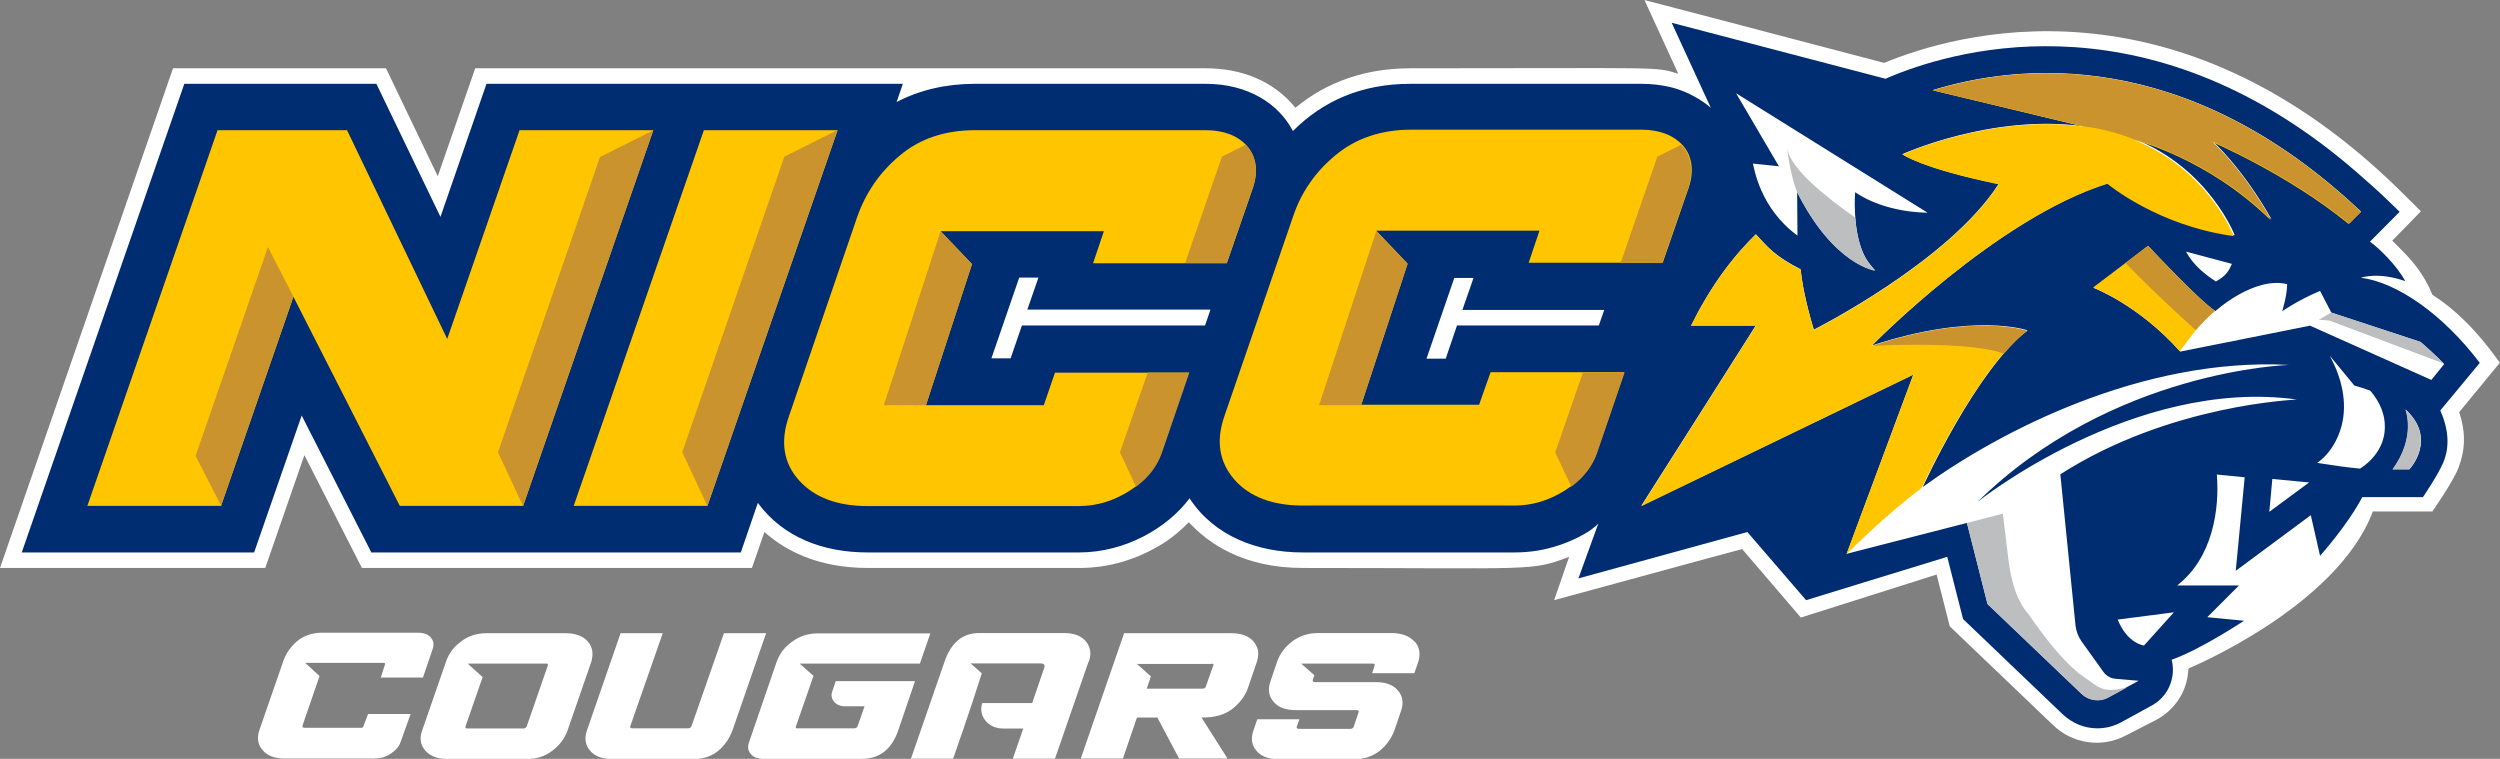 <?xml version="1.0" encoding="UTF-8"?><svg id="a" xmlns="http://www.w3.org/2000/svg" width="148.25" height="45" viewBox="0 0 148.25 45"><rect x="0" y="0" width="148.25" height="45" fill="#808080" stroke="none"/><g id="b"><path d="M148.25,21.52c-1.45-2.04-2.77-3.25-4.01-4.04-.51-1.26-1.22-2.06-1.99-2.82l-.39-.39,1.7-1.74-1.22-1.21c-13.37-13.16-26.46-9.31-30.61-7.59l-10.66-2.8h0l-3.53-.92h-.02l2,4.36c-1.47-.43-.62-.32-15.89-.32-2.66,0-4.95.8-6.81,2.34-1.33-1.63-3.25-2.34-5.32-2.34H28.18l-2.22,6.4-3.07-6.4h-12.63L0,33.68h15.73l2.32-6.69,3.41,6.69h23.13l.74-2.13c1.22,1.08,3.14,2.13,6.14,2.13h12.54c1.76,0,3.42-.5,4.95-1.45.59-.37,1.08-.8,1.54-1.26,1.14,1.24,3.21,2.71,6.76,2.71,13.84,0,13.48.21,15.79-.66l-.89,2.57,8.92-2.43h0l2.23-.6,3.48,4.06,8.05-2.55.78,3.07,6.14,5.87c1.15,1.1,2.87,1.35,4.27.62l1.83-.94c1.08-.57,1.81-1.65,1.9-2.87l.02-.18s8.8-3.64,10.93-9.31h-.02,3.55s1.24-1.79,1.54-2.57c.43-1.12.44-2.15.05-3.32l2.41-2.93ZM54.26,40.39l-.99,2.91c-.39,1.14-1.12,1.7-2.16,1.7h-5.82c-.34,0-.6-.09-.76-.28-.18-.2-.21-.43-.11-.71l1.63-4.75c.18-.5.48-.9.94-1.22.44-.32.94-.48,1.49-.48h6.69l-.62,1.79h-7.13l.82.73-1.05,3.02c-.02.05.02.09.07.09h3.37c.12,0,.21-.05.23-.14l.41-1.17h-1.21c-.5,0-.87-.44-.71-.87l.21-.62h4.7v.02ZM45.43,37.55l-1.99,5.75c-.18.48-.44.87-.83,1.21-.39.32-.87.5-1.45.5h-4.86c-.59,0-1.03-.16-1.31-.5-.28-.32-.35-.73-.18-1.21l1.99-5.75h2.5l-1.92,5.5c-.04.09.02.14.12.14h3.3c.11,0,.18-.05.21-.14l1.92-5.5h2.5ZM34.87,38.05c-.28-.32-.73-.5-1.31-.5h-4.7c-.59,0-1.1.16-1.53.5-.44.32-.73.73-.89,1.21l-1.4,4.04c-.18.48-.11.87.18,1.21.28.32.73.5,1.31.5h4.7c.59,0,1.1-.16,1.53-.5.43-.32.73-.73.9-1.21l1.4-4.04c.14-.48.09-.89-.2-1.21ZM32.48,39.48l-1.24,3.58c-.04.09-.09.14-.21.14h-3.3c-.11,0-.16-.05-.12-.14l1.01-2.91-.89-.8h4.63c.11-.02.16.04.12.12ZM21.85,42.34h2.5l-.59,1.65c-.09.28-.3.51-.6.71s-.62.28-.98.28h-5.3c-.59,0-1.03-.16-1.31-.5-.28-.32-.35-.73-.18-1.21l1.4-4.04c.16-.48.44-.87.83-1.21.39-.32.89-.5,1.47-.5h5.69c.34,0,.6.09.76.28.18.2.21.43.11.71l-.57,1.67h-2.5l.25-.78c.02-.05,0-.09-.07-.09h-4.66l.85.78-1.01,2.93c-.02.09.02.14.12.14h3.37c.07,0,.11-.04.12-.09l.28-.74ZM83.9,38.05c.28.32.35.73.2,1.21l-.23.66h-2.5l.14-.43c.04-.09,0-.14-.11-.14h-4.24l.78.69-.09.27c-.02.09.02.14.12.14h3.62c.59,0,1.03.16,1.31.5.28.32.35.73.18,1.21l-.39,1.15c-.18.48-.46.87-.87,1.21-.41.32-.9.5-1.49.5h-4.51c-.59,0-1.03-.16-1.31-.5-.28-.32-.35-.73-.18-1.21l.23-.66h2.5l-.16.43c-.04.09.02.14.12.14h3.05c.11,0,.18-.05.21-.14l.28-.83c.04-.09,0-.14-.11-.14h-3.62c-.59,0-1.03-.16-1.31-.5-.28-.32-.35-.73-.18-1.21l.39-1.15c.16-.48.46-.87.89-1.21.43-.32.94-.5,1.53-.5h4.45c.55.02.99.18,1.28.51ZM64.55,39.24l-1.99,5.75h-2.5l.62-1.79h-1.22c-.87,0-1.47-.76-1.21-1.51h2.96l.71-2.08c.07-.18-.02-.27-.23-.27h-4.13l.66.59-.57,1.76-.51,1.51-.62,1.79h-2.5l1.99-5.75c.39-1.14,1.08-1.7,2.04-1.7h5.04c.59,0,1.03.16,1.31.5.27.34.34.74.16,1.21ZM74.34,38.05c-.28-.34-.73-.5-1.31-.5h-6.37l-2.57,7.43h2.5l.83-2.43h1.21l1.29,2.43h2.87l-1.54-2.43h.05c.73,0,1.31-.16,1.76-.5.44-.34.74-.73.92-1.19l.55-1.61c.16-.48.09-.87-.2-1.21ZM71.94,39.48l-.43,1.22c-.02.09-.09.14-.21.14h-3.3l.25-.73-.83-.74h4.42c.11-.04.14.02.11.11Z" style="fill:#fff; stroke-width:0px;"/><path d="M147.06,21.53c-2.2-2.91-4.93-4.79-7.06-5.06,0,0,1.01-.37,2.63.2-.48-.9-1.51-1.92-2.09-2.34l1.76-1.77-.59-.57c-.66-.64-1.31-1.22-1.97-1.79-.34-.28-.66-.57-.99-.83-12.06-9.77-23.25-6.31-26.94-4.7l-12.68-3.32,2.32,5.04c-1.19-1.01-2.47-1.24-2.47-1.24h0c-.48-.11-1.03-.18-1.63-.18h-13.71c-2.87,0-5.16.99-6.97,2.8-.83-1.6-2.64-2.8-5.18-2.8h-13.66c-1.74,0-3.3.37-4.66,1.08l.37-1.08h-24.69l-2.73,7.89-3.8-7.89h-11.39L1.29,32.76h13.78l2.82-8.12,4.13,8.12h21.91l1.01-2.94c1.51,2.06,3.9,2.94,6.51,2.94h12.54c2.73,0,5.23-1.44,6.55-3.21,1.45,2.22,3.99,3.21,6.7,3.21h12.59c.9,0,1.77-.14,2.63-.43h0s.96-.3,1.76-.83c.02-.02.14-.09.16-.11.14-.11.28-.21.41-.34-.07.14,0-.02-1.19,3.25l10.02-2.75,3.48,4.04,8.37-2.57.94,3.69,5.92,5.66c.57.53,1.29.82,2.04.82.48,0,.94-.11,1.38-.34l1.79-.98c.94-.48,1.45-1.51,1.28-2.55l-.04-.2c1.72-.6,4.29-2.31,4.29-2.31l-2.18-.21,1.88-1.88h-3.67c2.13-1.65,2.52-4.54,2.36-6.58l1.65.16-.53,5.55,4.45-3.3.55,2.41s1.65-1.84,2.5-3.48h3.6s.89-1.31,1.19-2.02c.41-.94.34-1.99-.16-3.12l2.34-2.82ZM71.46,19.3h-10.86l-.67,1.95h-1.14l1.65-4.79h1.14l-.66,1.9h10.86l-.32.94ZM86.4,19.3l-.67,1.97h-1.14l1.65-4.79h1.14l-.66,1.9h8.41l-.32.92s-8.41,0-8.41,0ZM114.3,12.61s-2.43.05-4.29-1.21c0,0-.18,2.08.46,3.57.11.25.25.5.41.69.11.12.2.27.32.37,0,0-2.45-.3-4.63-4.65l.02,2.59c-2.23-1.63-2.57-4.01-2.64-4.27l1.54.16-2.54-4.33,11.35,7.08ZM127.14,38.28s-.99-.11-1.56-1.54l3.33-.43-1.77,1.97ZM122.18,28.15l.9,8.96c.04.32.16.64.34.9l1.31,1.83c.16.23.43.39.71.41l1.38.12-1.83.99c-.5.27-1.12.18-1.54-.2l-5.59-5.34-1.22-4.81-7.13,1.83,3.96-10.64-12.42,6-3.72,1.79,3.72-5.85,3.07-4.84h-3.83c.25-.5.5-.98.76-1.42.87-1.51,1.9-2.84,3.07-3.99.73.78,1.1,1.28,2.66,2.08.07.73.27,1.88.78,3.58,0,0,8-4.03,10.96-8.64-4.58-.94-5.71-1.77-5.71-1.77,0,0,5.32-2.41,10.75-1.65l-8.94-2.15c5-1.54,14.95-2.66,25.38,7.2l-.67.69c-3.65-2.98-8.14-4.88-8.14-4.88,0,0,1.76,1.56,3.51,4.65-3.78-3.71-8.07-4.74-8.07-4.74,4.38,1.76,5.89,5.69,5.89,5.69-4.51-.62-7.49-3.1-7.49-3.1-6.62,2.06-14.01,9.63-14.01,9.63,6.12-1.99,9.21-.89,9.21-.89-3.05,2.34-6.21,9.29-6.21,9.29,4.54-3.3,13-7.7,21.73-7.24,0,0-10.5.28-18.48,8.12,0,0,9.24-7.4,18.93-6.07-.02.02-7.52.27-14.01,4.43ZM132.36,15.64c-.21.46-.37.73-.96,1.05-.64-.41-1.35-.98-1.77-1.77l2.73.73ZM134.57,30.35l.18-1.95,2.18.21-2.36,1.74ZM139.95,27.79c-.73-.07-1.53-.18-2.54-.34,0,0,.14-.09.34-.28,0,0,2.18-1.83.78-5.29-.11-.25-.23-.51-.37-.78l1.45,1.76s.43.12.94.3c.57.66.9,1.42.87,2.22-.02.99-.59,1.84-1.47,2.41ZM142.88,27.83h-.99c1.42-1.93.76-3.55.76-3.55,1.92,1.76.23,3.55.23,3.55ZM136.95,19.32l-7.66,1.53c-2.48-2.78-5.14-3.78-5.14-3.78.41-.3,3.25-2.47,3.25-2.47,0,0,2.94,3.16,3.97,3.85,0,0,2.29-2.08,4.26-1.6-.02.76-.3,1.61-.3,1.61,0,0,.94-.66,2.25-1.21l.67,1.29,5.29,1.74c.14.11,1.05.92,1.4,1.31l-.76.94-7.22-3.23Z" style="fill:#002d72; stroke-width:0px;"/><path d="M88.39,22.07h7.93l-1.65,4.82c-.3.87-.94,1.61-1.88,2.2-.94.59-1.93.89-2.98.89h-12.54c-1.79,0-3.16-.51-4.06-1.53-.92-1.05-1.12-2.32-.59-3.81l4.06-11.8c.48-1.44,1.33-2.66,2.52-3.64,1.19-.99,2.7-1.51,4.47-1.51h13.66c1.08,0,1.9.32,2.47.94h0c.55.62.67,1.53.34,2.5l-1.54,4.45h-7.95l.64-1.9h-9.68l1.86,1.95-2.75,8.37h6.99l.69-1.95ZM41.74,7.72l-7.72,22.28h7.93l7.72-22.28h-7.93ZM61.9,24.03h-6.99l2.73-8.37-1.86-1.95h9.68l-.64,1.9h7.93l1.54-4.45c.34-.98.21-1.88-.34-2.5h0c-.55-.62-1.38-.94-2.47-.94h-13.66c-1.77,0-3.28.5-4.47,1.51-1.19.99-2.02,2.22-2.52,3.64l-4.04,11.8c-.53,1.49-.34,2.78.59,3.81.9,1.01,2.27,1.53,4.06,1.53h12.54c1.05,0,2.04-.3,2.98-.89.94-.6,1.58-1.35,1.88-2.2l1.65-4.82h-7.93l-.67,1.95ZM30.81,7.72l-4.29,12.38-5.94-12.38h-7.68l-7.72,22.28h7.93l4.29-12.4,6.31,12.4h7.31l7.72-22.28s-7.93,0-7.93,0ZM140,12.56c-10.43-9.86-20.36-8.74-25.38-7.2l8.94,2.15c-5.41-.76-10.75,1.65-10.75,1.65,0,0,1.14.83,5.71,1.77-2.96,4.61-10.96,8.64-10.96,8.64-.51-1.7-.71-2.87-.78-3.58-1.44-.73-1.92-1.28-2.66-2.08-1.53,1.47-2.8,3.3-3.85,5.41h3.85l-6.79,10.7,16.12-7.79-3.96,10.64s2.16-2.2,4.47-3.94h0s3.18-6.95,6.21-9.29c0,0-3.09-1.12-9.21.89,0,0,7.4-7.57,14.01-9.63,0,0,2.98,2.5,7.49,3.1,0,0-1.51-3.94-5.89-5.69,0,0,4.29,1.03,8.07,4.74-1.74-3.1-3.51-4.65-3.51-4.65,0,0,4.49,1.9,8.14,4.88l.73-.71ZM127.37,14.58h0s-3.02,2.31-3.25,2.47c0,0,2.66.99,5.14,3.78h0l.94-1.24c.32-.37.69-.76,1.14-1.15-1.03-.69-3.97-3.85-3.97-3.85Z" style="fill:#ffc600; stroke-width:0px;"/><path d="M125.42,40.9l.69-.12-1.1.6c-.5.27-1.12.18-1.54-.2l-5.61-5.36-1.22-4.81,2.13-.55.3,2.48c.14,1.21.41,2.57,1.22,3.48.94,1.35,1.84,2.54,2.98,3.51l.98.69c.35.25.76.34,1.17.27ZM143.53,20.27l-5.29-1.74h0l-.73.43.62.05,6.79,2.55h0c-.35-.35-1.26-1.19-1.4-1.29ZM110.88,15.68c-.16-.21-.3-.44-.41-.69-.28-.66-.41-1.44-.46-2.09-1.7-1.19-3.85-2.89-4.04-4.13.11.89.28,1.77.6,2.64,2.2,4.35,4.63,4.65,4.63,4.65-.12-.12-.21-.25-.32-.37ZM142.63,24.28s.66,1.63-.76,3.55h.99s1.7-1.79-.23-3.55Z" style="fill:#bcbec0; stroke-width:0px;"/><path d="M120.21,19.62c-.46.35-.92.82-1.38,1.35-2.09-.78-7.82-.46-7.82-.46h0c6.12-2,9.21-.89,9.21-.89ZM127.37,14.58s-1.15.89-1.33,1.01c.8.83,2.15,2.18,4.17,3.99.32-.37.69-.76,1.14-1.15-1.03-.69-3.97-3.85-3.97-3.85ZM126.66,8.32c.11.05.23.09.34.14h0c-.11-.05-.21-.11-.34-.14ZM140,12.56c-10.43-9.86-20.36-8.74-25.38-7.2l8.94,2.13c1.08.14,2.11.41,3.09.82-.02,0-.02-.02-.04-.02,0,0,4.29,1.03,8.07,4.74-1.74-3.1-3.51-4.65-3.51-4.65,0,0,4.49,1.9,8.14,4.88l.69-.69ZM52.41,24.03h2.5l2.73-8.37-1.86-1.95-3.37,10.32ZM40.46,26.82l1.49,3.19,7.72-22.3-3.16,1.58-6.05,17.52ZM11.6,27.03l1.51,2.96,4.29-12.4-1.51-2.94-4.29,12.38ZM29.53,26.82l1.49,3.19,7.72-22.28-3.16,1.58-6.05,17.51ZM66.41,26.82l.96,2.04c.74-.55,1.24-1.21,1.51-1.95l1.65-4.82h-2.47l-1.65,4.74ZM73.95,8.67s-.05-.05-.07-.09l-1.42.71-2.18,6.31h2.47l1.54-4.45c.34-.96.21-1.88-.34-2.48h0ZM99.77,8.67s-.05-.05-.07-.09l-1.42.71-2.18,6.31h2.47l1.54-4.45c.32-.96.2-1.88-.34-2.48h0ZM92.22,26.82l.96,2.04c.74-.55,1.24-1.21,1.51-1.95l1.65-4.82h-2.47l-1.65,4.74ZM78.22,24.03h2.5l2.75-8.37-1.86-1.95-3.39,10.32Z" style="fill:#ca932e; stroke-width:0px;"/></g></svg>